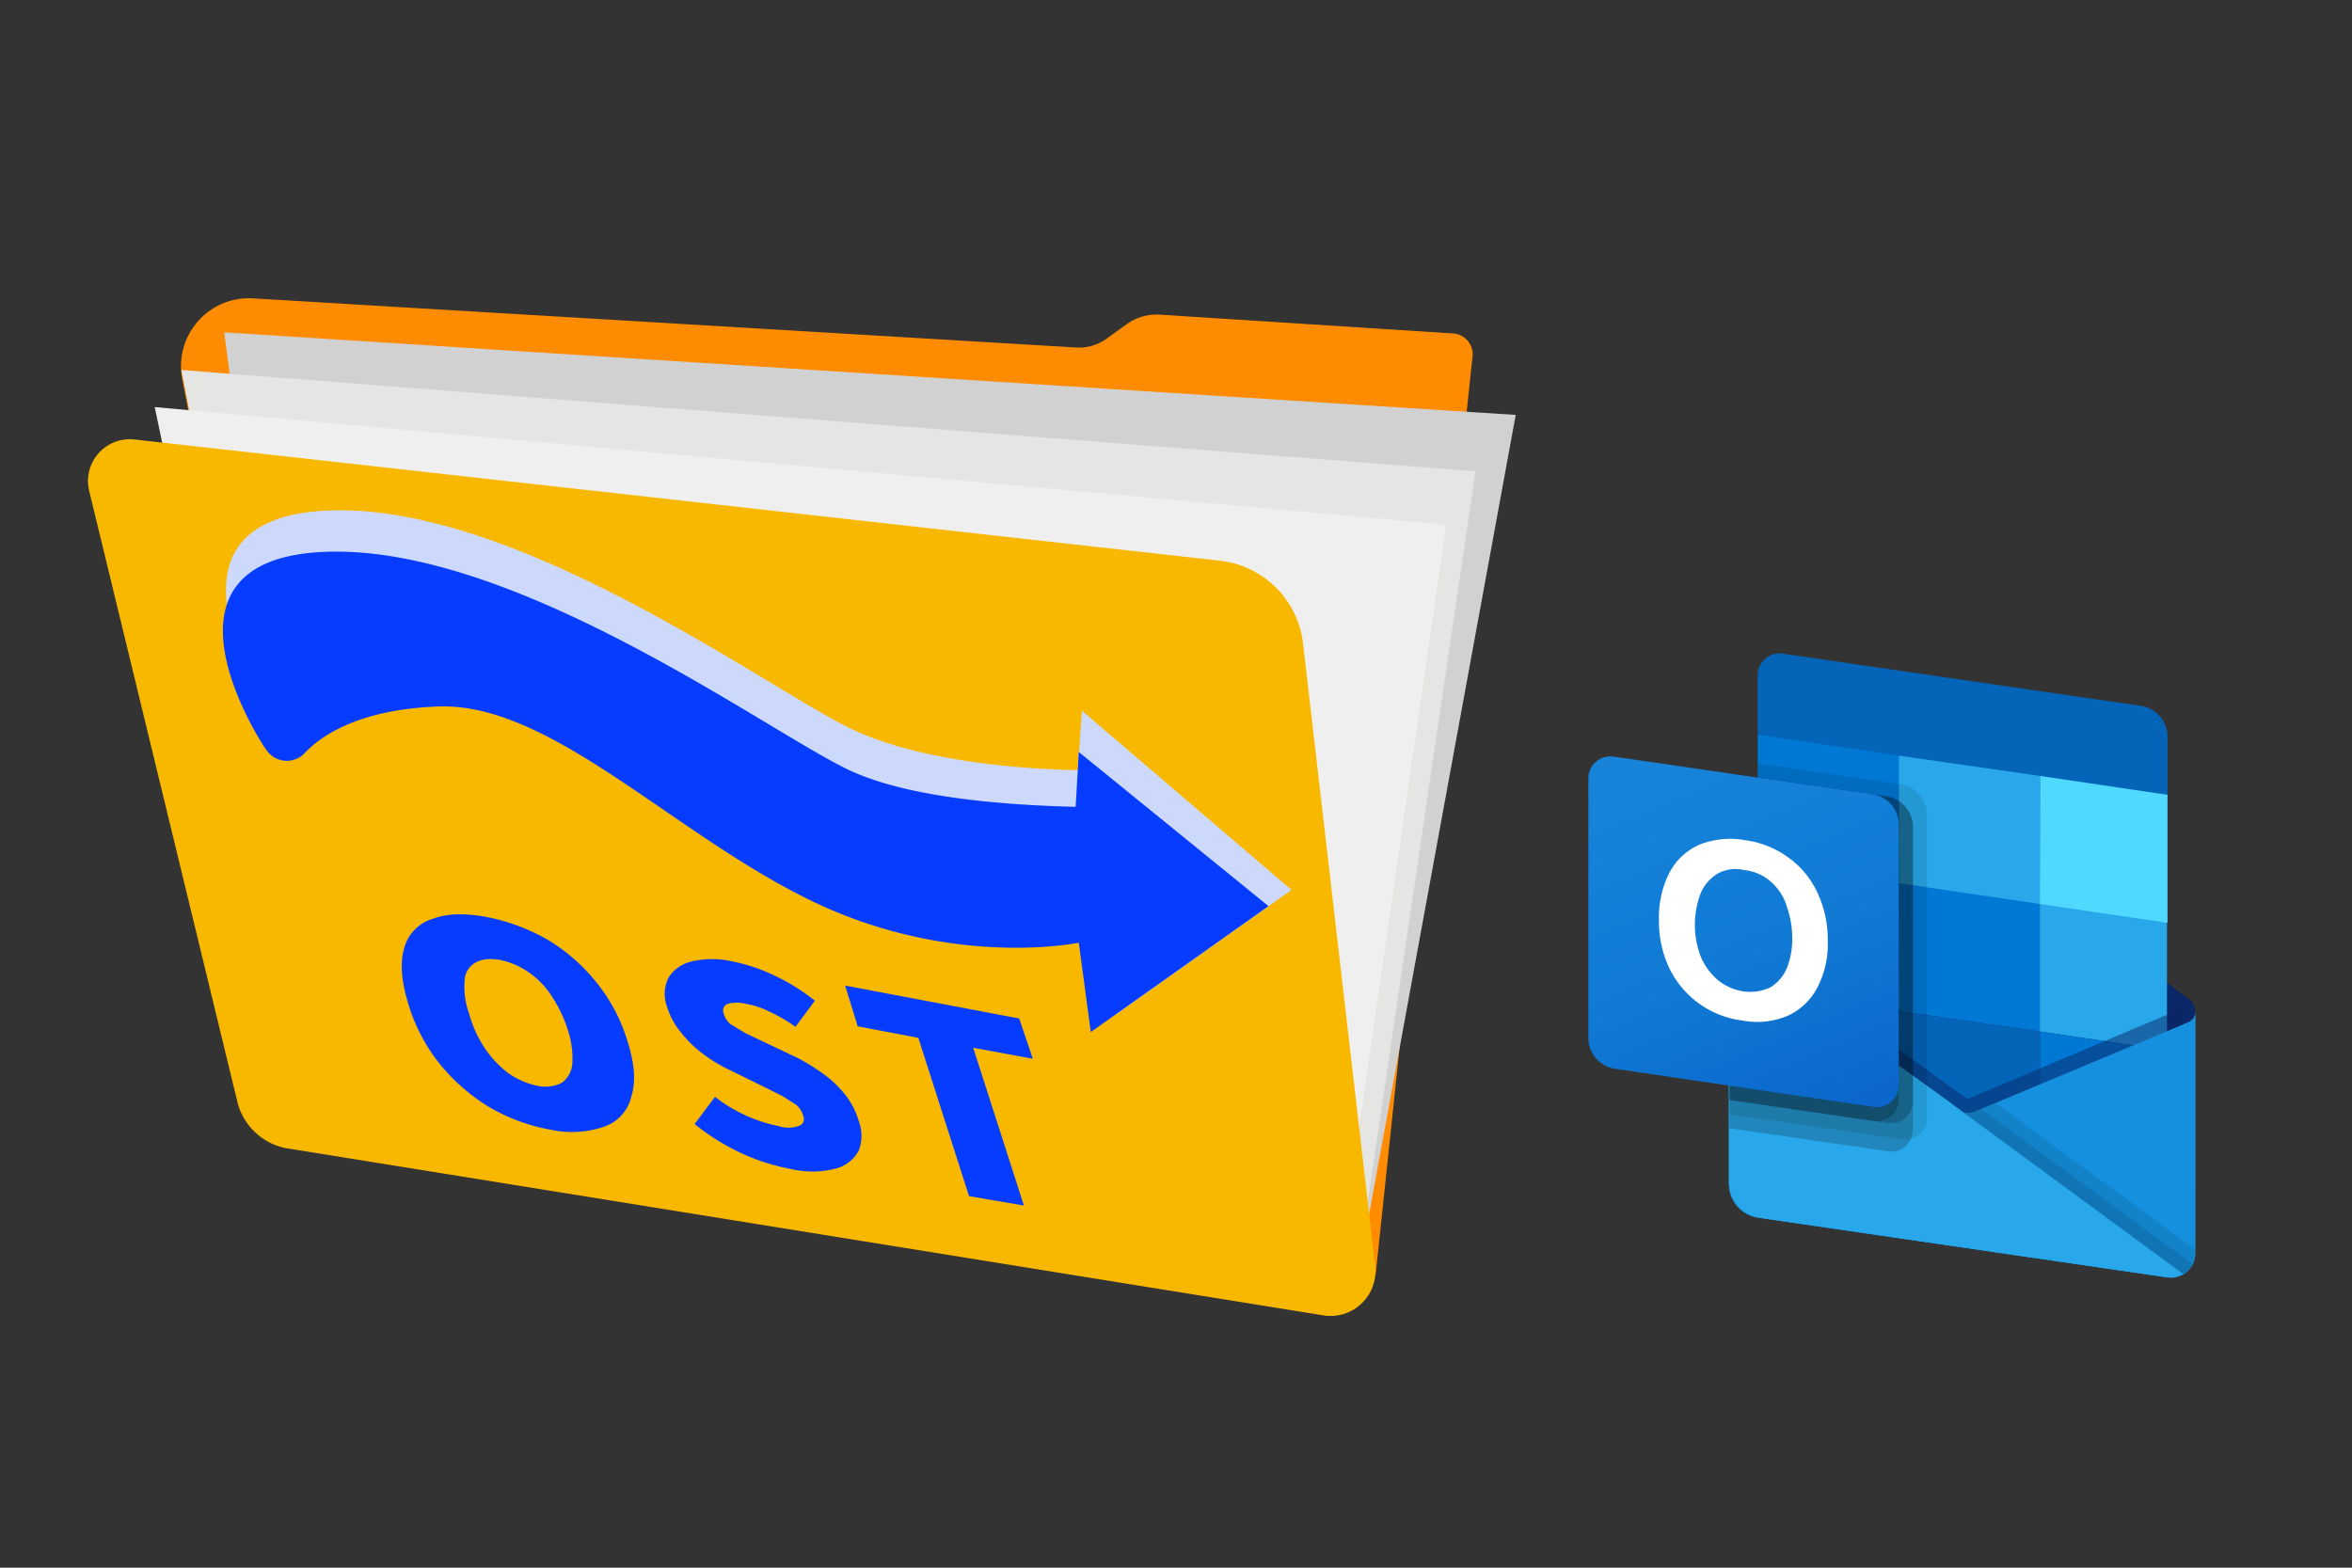 <svg xmlns="http://www.w3.org/2000/svg" viewBox="0 0 450 300"><rect x="0" y="0" width="450" height="300" fill="#333333" stroke="none"/><defs><linearGradient id="prefix__linear-gradient" x1="495.7" y1="-1303.3" x2="495.7" y2="-1251.8" gradientTransform="matrix(1 .15 0 1 -121 1421)" gradientUnits="userSpaceOnUse"><stop offset="0" stop-color="#35b8f1"/><stop offset="1" stop-color="#28a8ea"/></linearGradient><linearGradient id="prefix__linear-gradient-2" x1="434.2" y1="-1339.7" x2="473.1" y2="-1272.3" gradientTransform="matrix(1 .15 0 1 -121 1421)" gradientUnits="userSpaceOnUse"><stop offset="0" stop-color="#1784d9"/><stop offset=".5" stop-color="#107ad5"/><stop offset="1" stop-color="#0a63c9"/></linearGradient><style>.prefix__cls-8{fill:#0364b8}.prefix__cls-9{fill:#0078d4}.prefix__cls-10{fill:#28a8ea}.prefix__cls-15,.prefix__cls-17{isolation:isolate}.prefix__cls-15{opacity:.1}.prefix__cls-17{opacity:.2}</style></defs><g id="prefix__Layer_4" data-name="Layer 4"><path d="m48.5 57.1 157.4 9.4a9 9 0 0 0 5.7-1.6l4.3-3.1a10 10 0 0 1 5.8-1.6l56.2 3.6a4 4 0 0 1 3.8 4.7l-18.5 175.4-202.3-37.6-26-133.6a13 13 0 0 1 13.6-15.6" fill="#ff8b00"/><path fill="#d1d1d1" d="M42.9 63.6 290 79.4 258.9 249 62.8 217z"/><path fill="#e5e5e3" d="m34.7 70.8 247.6 19.4L258.9 249 62.4 214.3z"/><path fill="#efefef" d="m29.6 77.9 247.1 22.5-21.4 148.1-197.1-34.2z"/><path d="m17.1 94.1 28.4 117.1a12 12 0 0 0 9.1 8.5l198.5 32a8.6 8.6 0 0 0 10-9.5l-13.8-119.1a18 18 0 0 0-15.9-15.8L25.7 84.1a8 8 0 0 0-8.6 10" fill="#f9b800"/><path d="m186.2 200.5 9.7 30.2-10.5-1.8-9.7-30.3-11.6-2.2-2.4-7.8 33.3 6.3 2.6 7.7Zm-21.9 19.7a7 7 0 0 1-4.3 3.4 18 18 0 0 1-8.7.1 40 40 0 0 1-9.2-2.9 43 43 0 0 1-9.2-5.7l3.9-5.2a30 30 0 0 0 6.2 3.7 29 29 0 0 0 6 1.9 6 6 0 0 0 4-.1q1.2-.6.6-2.1a4 4 0 0 0-1.3-1.9l-2.5-1.6-3.6-1.8-6.3-3.1a30 30 0 0 1-5.1-3 22 22 0 0 1-4.4-4.2 14 14 0 0 1-2.8-5.1 7 7 0 0 1 .3-5.5 7 7 0 0 1 4.4-3.1 17 17 0 0 1 7.9 0 33 33 0 0 1 8 2.7 38 38 0 0 1 7.7 4.8l-3.7 5a29 29 0 0 0-5-2.9 15 15 0 0 0-4.5-1.5 7 7 0 0 0-3.5 0q-1.2.6-.7 2a4 4 0 0 0 1.3 1.9l2.8 1.7 3.8 1.8 6.1 2.9a40 40 0 0 1 5.3 3.3 21 21 0 0 1 4 3.9 15 15 0 0 1 2.5 4.9 8 8 0 0 1 0 5.7m-48.7-4.6a19 19 0 0 1-10.2.6 36 36 0 0 1-11.9-4.4 37 37 0 0 1-9.6-8.5 34 34 0 0 1-5.9-11.6q-1.9-6.4-.6-10.5a8 8 0 0 1 5.5-5.4q4-1.5 10.3-.3a38 38 0 0 1 11.7 4.4 35 35 0 0 1 9.3 8.2 33 33 0 0 1 5.9 11.3q2 6.3.7 10.4a8 8 0 0 1-5.2 5.8m-6.9-18.3a25 25 0 0 0-3.1-6.6 16 16 0 0 0-4.4-4.6 15 15 0 0 0-5.5-2.4q-3-.5-4.7.5a4 4 0 0 0-2.1 3.4 15 15 0 0 0 .8 6.2 23 23 0 0 0 3 6.7 20 20 0 0 0 4.6 4.9 15 15 0 0 0 5.6 2.4 7 7 0 0 0 4.6-.6 5 5 0 0 0 2-3.6 17 17 0 0 0-.8-6.3" fill="#063cff" fill-rule="evenodd"/><path d="M420 193.6a3 3 0 0 0-1.2-2.4l-40.3-29.9-.5-.4a6 6 0 0 0-5-.7l-.5.3-40.4 18a2.5 2.5 0 0 0-.9 3.5l1 1.1 40.2 29.8.5.4a6 6 0 0 0 5 .7l.5-.2 40.4-18.1a2 2 0 0 0 1.2-2.1" fill="#0a2767"/><path class="prefix__cls-8" d="m336.9 165.5 26.4 3.8v24.4l-26.5-3.9Zm77.8-13.4V141a6 6 0 0 0-4.9-5.9l-68.6-10a4.2 4.2 0 0 0-4.9 4.4v11.1l40.5 16.8Z"/><path class="prefix__cls-9" d="m336.3 140.6 27 4V169l-27-3.9Z"/><path class="prefix__cls-10" d="m390.4 148.5-27.1-3.9V169l27 28.4 24.3 3.6v-24.4Z"/><path class="prefix__cls-9" d="m363.3 169 27 4v24.4l-27-3.9Z"/><path class="prefix__cls-8" d="m363.3 193.5 27 3.9v24.5l-27.1-4Z"/><path d="m336.8 189.8 26.5 3.9v22.1l-26.5-3.8Z" fill="#14447d"/><path class="prefix__cls-9" d="m390.3 197.4 24.3 3.6v24.4l-24.3-3.5Z"/><path d="m418.8 195.6-40.4 16.9-.5.2a5 5 0 0 1-2.2.2l-2.2-1.6-.5-.4-40.8-29.4-1.4-.9v46.1a6.5 6.5 0 0 0 5.5 6.3l78.2 11.4h.1a4 4 0 0 0 1.9-.1l.8-.3.5-.2a5 5 0 0 0 2.2-4.1v-46.1a2 2 0 0 1-1.2 2" fill="url(#prefix__linear-gradient)"/><path d="M417.9 193.1v2.9l-42.2 22.9-43.5-37.3h-.1l-4-3v-2l1.7.2 3.5 2.5.3.2 41.1 29.6 1.6 1.1h.4l40.7-17.2Z" style="isolation:isolate" fill="#0a2767" opacity=".5"/><path d="m418.8 195.6-40.4 16.9-.5.2a6 6 0 0 1-5-.7l-.5-.4-40.3-28.7a3 3 0 0 1-1.3-2.3v46.1a6.5 6.5 0 0 0 5.5 6.3l78.1 11.4a4.6 4.6 0 0 0 5.6-4.7v-46.1a2 2 0 0 1-1.2 2" fill="#1490df"/><path class="prefix__cls-15" d="m379 212.2-.6.3-.5.2-2.1.3 15.3 20.4 26.7 10.4a5 5 0 0 0 1.7-1.9Z"/><path d="m381.8 211.1-3.4 1.4-.5.2-2.1.3 7.1 20.9 34.9 9.9a5 5 0 0 0 2.2-4.1v-.6Z" style="isolation:isolate" opacity=".1"/><path class="prefix__cls-10" d="m336.4 233 78 11.4a5 5 0 0 0 3.3-.6l-44.2-32.5-.5-.4-40.8-29.4-1.4-.9v45.9a7 7 0 0 0 5.6 6.5"/><path class="prefix__cls-15" d="M368.7 155.8v57.9a4 4 0 0 1-3.1 4.2 4 4 0 0 1-1.8.1l-32.9-4.8V148l5.4.8v-2.7l27.5 4a6 6 0 0 1 4.9 5.7"/><path class="prefix__cls-17" d="M366 158.1v58a4 4 0 0 1-.4 1.8 4 4 0 0 1-4.5 2.4l-30.2-4.4V148l30.2 4.4a5 5 0 0 1 2.2.9 6 6 0 0 1 2.7 4.8"/><path class="prefix__cls-17" d="M366 158.1v52.5a4.2 4.2 0 0 1-4.9 4.3l-30.2-4.4V148l30.2 4.4a5 5 0 0 1 2.2.9 6 6 0 0 1 2.7 4.8"/><path class="prefix__cls-17" d="M363.3 157.7v52.5a4.2 4.2 0 0 1-4.9 4.3l-27.5-4V148l27.5 4a6 6 0 0 1 4.9 5.7"/><path d="m308.8 144.8 49.6 7.2a6 6 0 0 1 4.9 5.7v49.8a4.2 4.2 0 0 1-4.9 4.3l-49.6-7.3a6 6 0 0 1-4.9-5.7V149a4.2 4.2 0 0 1 4.9-4.2" fill="url(#prefix__linear-gradient-2)"/><path d="M319.3 167.2a12 12 0 0 1 5.7-5.5 16 16 0 0 1 9-.9 18 18 0 0 1 8.3 3.4 17 17 0 0 1 5.5 6.8 21 21 0 0 1 1.9 9.1 18 18 0 0 1-2 8.9 12 12 0 0 1-5.7 5.4 15 15 0 0 1-8.6.9 18 18 0 0 1-14.1-10.2 21 21 0 0 1-1.9-9 19 19 0 0 1 1.9-8.9m6 15.6a12 12 0 0 0 3.2 4.6 10 10 0 0 0 5 2.3 9 9 0 0 0 5.3-.8 8 8 0 0 0 3.1-3.7 15 15 0 0 0 1-5.6 18 18 0 0 0-1-6 10 10 0 0 0-2.9-4.7 9 9 0 0 0-5.3-2.4 7 7 0 0 0-5.1.7 8 8 0 0 0-3.2 3.7 17 17 0 0 0-.1 11.9" fill="#fff"/><path d="m390.4 148.5 24.3 3.6v24.5l-24.4-3.6Z" fill="#50d9ff"/><path d="M51.2 135.2s-24.1-36 11.6-37.5 83.3 33.5 99.5 41.5c9 4.5 23.9 7.7 43.9 8.2l.8-11.4 40.1 34.3-33.5 23.8-6.6-21.5s-23.9 5-50.7-7.9-50.3-38.2-72-37.4c-15.4.6-22.4 5.9-25.3 8.9a4.7 4.7 0 0 1-7.3-.3Z" fill="#cdd9fc"/><path d="M50.6 143s-24.1-36 11.6-37.4 83.3 33.4 99.5 41.4c9 4.5 24.1 6.9 44.1 7.4l.6-10.5 36.3 29.5-34 24.1-2.3-17.1s-23.9 5-50.7-7.8-50.3-38.3-72-37.4c-15.4.6-22.4 5.8-25.3 8.8a4.7 4.7 0 0 1-7.3-.3Z" fill="#063cff"/></g></svg>
